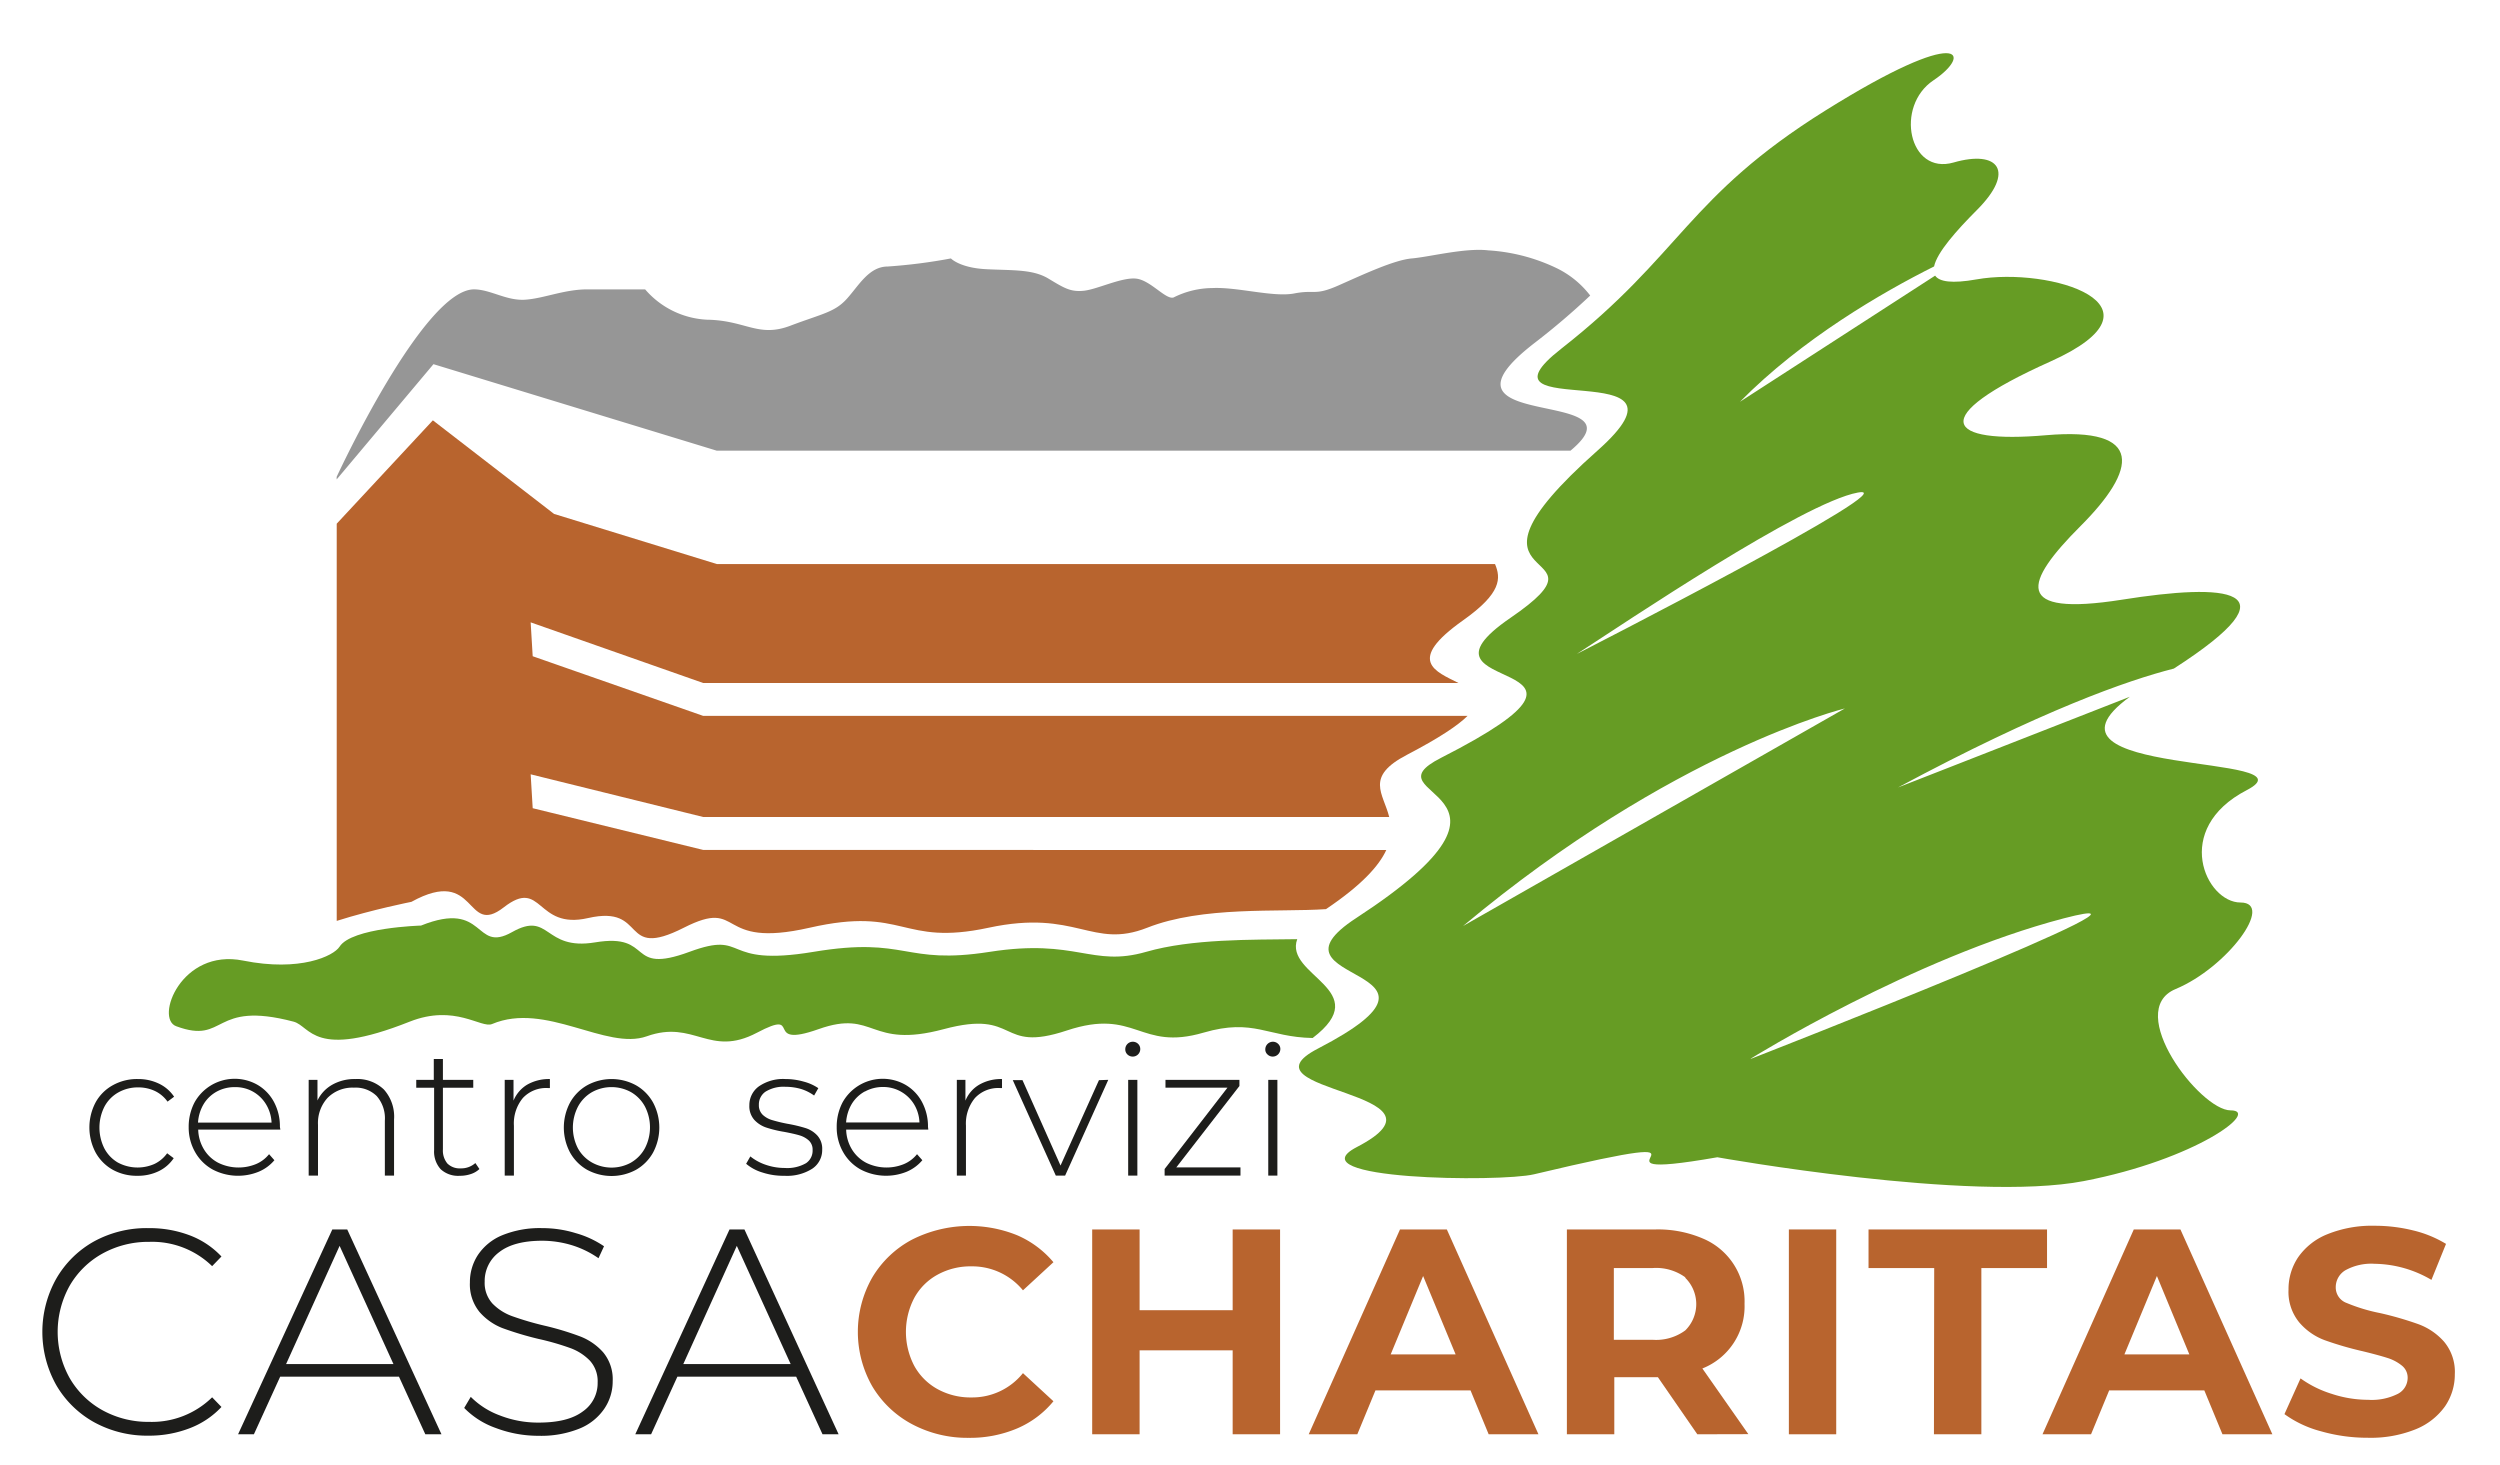 <svg xmlns="http://www.w3.org/2000/svg" viewBox="0 0 380.66 223.12"><defs><style>.cls-1{fill:#969696;}.cls-2{fill:#b8642e;}.cls-3{fill:#669c24;}.cls-4{fill:#1d1d1b;}</style></defs><title>logo-trasp</title><g id="_1" data-name="1"><path class="cls-1" d="M233.75,52.15A109.14,109.14,0,0,0,242.13,45a14.29,14.29,0,0,0-5.32-4.27,28,28,0,0,0-10.21-2.61c-3.54-.41-8.94,1-11.63,1.23s-7.43,2.46-11.14,4.1-3.54.61-6.75,1.23-8.6-1-12.48-.82a13.34,13.34,0,0,0-5.9,1.43c-1.18.41-3.54-2.66-5.74-2.87s-5.9,1.64-7.93,1.85-3-.41-5.39-1.85-5.4-1.23-9.45-1.43-5.4-1.64-5.4-1.64a82.09,82.09,0,0,1-9.61,1.23c-2.87,0-4.39,2.87-6.24,4.92s-3.72,2.25-8.61,4.1-6.75-.82-12.65-.92a13.26,13.26,0,0,1-9.45-4.62H89.46c-3.54,0-6.58,1.36-9.44,1.57s-5.23-1.51-7.76-1.57c-7.73-.18-21,28.55-21,28.55V73L66,55.45l43.13,13.17h130C251,58.75,215.64,66.07,233.75,52.15Z"/><path class="cls-2" d="M107.06,129.41l-25.95-6.35-.31-5.16,26.28,6.5H211.53c-.93-3.66-3.72-6.12,2.68-9.46,4.92-2.57,7.77-4.47,9.25-5.94H107.06L81.11,99.92l-.31-5.16L107.08,104h115c-3.48-1.77-8.08-3.34.7-9.55,5.87-4.15,5.76-6.41,4.86-8.56H109.17L84.36,78.25,65.91,64,51.27,79.74v60.48c5.48-1.74,11.37-2.9,11.37-2.9,10.12-5.58,8.12,5.46,14.06.84s4.83,3.46,12.83,1.63c9.2-2.1,4.72,6.48,14.59,1.47,9.2-4.67,4.6,3.33,19.17,0s13.81,2.88,27.23,0,15.72,3.33,24.16,0,19.94-2.34,27.22-2.83c5.45-3.67,8.07-6.59,9.18-9Z"/></g><g id="_2" data-name="2"><path class="cls-3" d="M197.52,143c-7,.1-16.05-.07-23,1.93-8.31,2.39-10.58-2.07-23.81,0s-12.47-2.39-26.83,0-9.83-3.35-18.9,0c-9.73,3.59-5.31-2.95-14.37-1.44-7.89,1.31-6.79-4.87-12.65-1.56s-3.89-5-13.85-1c0,0-10.57.3-12.41,3.22-.9,1.41-6,3.86-14.69,2.11-9.41-1.89-13.46,8.83-10.17,10,7.7,2.85,5.33-4,17.86-.7,2.63.7,3,5.83,17.68,0,6.91-2.73,10.88,1.07,12.55.36,8.15-3.44,17.38,4.07,23.55,1.87,7.23-2.59,9.53,3.28,16.77-.54s.69,2.54,9.39-.55,7.55,3.09,19.07,0,8.13,3.73,18.72.21,11,3.2,20.84.32c7.64-2.23,9.76.7,16.6.82C209.52,150.72,195.48,148.59,197.52,143Z"/><path class="cls-3" d="M342.1,120.31c10.9-5.66-34.76-1.85-17.8-14.22L289,119.9c21.86-11.72,34.92-16.3,42-18.1,19.17-12.34,7.89-13-7.89-10.49-16.75,2.64-14.9-2.63-6.33-11.2s9.89-15.16-5.27-13.84-18.45-2.64.66-11.21,0-14.5-11.21-12.52c-3.77.67-5.67.36-6.31-.57L264.93,61.18c9.49-9.62,21.65-16.65,29.56-20.61.45-2.14,3.39-5.45,6.51-8.58,5.94-5.93,3.3-9.22-3.53-7.25s-9-8.56-3.06-12.52,4.62-8.57-16.47,4.61-21.81,21.84-40.21,36.26c-15,11.72,22.71.26,5.5,15.53C218.31,90.72,247,82.43,230,94.07c-17.7,12.13,21.29,5.1-10.56,21.31-12.05,6.13,17.54,4.52-12.93,24.4-15.61,10.18,18.92,7.05-5.83,19.88-12.89,6.68,22.38,6.46,5.91,15-9.62,5,21.85,5.38,27,4.14,34.4-8.19,3.77,1.63,27.9-2.59,0,0,38.64,6.93,55.78,3.63s27-10.77,22.37-10.77-16.29-15.17-8.38-18.47,15.16-13.18,9.89-13.18S330.66,126.24,342.1,120.31ZM282.88,75c8.34-1.54-42.78,24.57-42.78,24.57C247.56,94.74,274.54,76.53,282.88,75Zm-60.11,66c32-26.77,58.14-33.13,58.14-33.13Zm43.81,20.19s24.69-15.35,47.66-21.36C335.69,134.25,266.58,161.23,266.58,161.23Z"/></g><g id="_3" data-name="3"><path class="cls-4" d="M17.18,178.12a6.76,6.76,0,0,1-2.62-2.63,8.16,8.16,0,0,1,0-7.64,6.64,6.64,0,0,1,2.62-2.61A7.53,7.53,0,0,1,21,164.3a7.23,7.23,0,0,1,3.18.69,5.76,5.76,0,0,1,2.33,2l-1,.75a5,5,0,0,0-1.94-1.63,5.93,5.93,0,0,0-2.54-.54,6.06,6.06,0,0,0-3,.76,5.38,5.38,0,0,0-2.12,2.16,7.06,7.06,0,0,0,0,6.41A5.41,5.41,0,0,0,17.92,177a6.34,6.34,0,0,0,5.59.23,5.07,5.07,0,0,0,1.94-1.63l1,.75a5.76,5.76,0,0,1-2.33,2,7.23,7.23,0,0,1-3.18.68A7.53,7.53,0,0,1,17.18,178.12Z"/><path class="cls-4" d="M42.69,172H30.18a6.09,6.09,0,0,0,.87,3,5.52,5.52,0,0,0,2.18,2.05,7,7,0,0,0,5.74.2,5.06,5.06,0,0,0,2-1.51l.81.92a6.29,6.29,0,0,1-2.39,1.75,8.32,8.32,0,0,1-7-.33,6.9,6.9,0,0,1-2.66-2.62,7.55,7.55,0,0,1-1-3.82,8,8,0,0,1,.9-3.8,7,7,0,0,1,9.61-2.64,6.61,6.61,0,0,1,2.48,2.6,7.86,7.86,0,0,1,.9,3.79ZM33,166.21a5.31,5.31,0,0,0-2,1.92,6.25,6.25,0,0,0-.85,2.8H41.35a5.85,5.85,0,0,0-.84-2.78,5.4,5.4,0,0,0-4.73-2.62A5.64,5.64,0,0,0,33,166.21Z"/><path class="cls-4" d="M58.45,165.89A6.18,6.18,0,0,1,60,170.46V179h-1.4v-8.38a5.14,5.14,0,0,0-1.24-3.73,4.56,4.56,0,0,0-3.46-1.28,5.34,5.34,0,0,0-4,1.53,5.66,5.66,0,0,0-1.48,4.12V179H47V164.42h1.34v3.14a5.5,5.5,0,0,1,2.24-2.39,6.86,6.86,0,0,1,3.52-.87A5.84,5.84,0,0,1,58.45,165.89Z"/><path class="cls-4" d="M73,178a3.44,3.44,0,0,1-1.32.77,5.11,5.11,0,0,1-1.66.26,3.91,3.91,0,0,1-2.92-1,4,4,0,0,1-1-2.91v-9.5H63.38v-1.19h2.67v-3.18h1.39v3.18h4.62v1.19H67.44V175a3.09,3.09,0,0,0,.68,2.16,2.64,2.64,0,0,0,2,.74,3.23,3.23,0,0,0,2.26-.81Z"/><path class="cls-4" d="M80.28,165.15a6.68,6.68,0,0,1,3.45-.85v1.37l-.33,0a4.84,4.84,0,0,0-3.79,1.52,6.08,6.08,0,0,0-1.36,4.22V179h-1.4V164.42h1.34v3.17A5.06,5.06,0,0,1,80.28,165.15Z"/><path class="cls-4" d="M89.4,178.12a6.84,6.84,0,0,1-2.6-2.63,8.1,8.1,0,0,1,0-7.61,6.84,6.84,0,0,1,2.6-2.63,7.76,7.76,0,0,1,7.44,0,6.84,6.84,0,0,1,2.6,2.63,8.1,8.1,0,0,1,0,7.61,6.84,6.84,0,0,1-2.6,2.63,7.83,7.83,0,0,1-7.44,0ZM96.11,177a5.59,5.59,0,0,0,2.09-2.17,6.93,6.93,0,0,0,0-6.35,5.59,5.59,0,0,0-2.09-2.17,6.14,6.14,0,0,0-6,0A5.57,5.57,0,0,0,88,168.51a6.93,6.93,0,0,0,0,6.35A5.57,5.57,0,0,0,90.12,177a6.14,6.14,0,0,0,6,0Z"/><path class="cls-4" d="M116.09,178.53a6.8,6.8,0,0,1-2.48-1.33l.64-1.12a7.58,7.58,0,0,0,2.3,1.26,8.81,8.81,0,0,0,2.94.5,5.71,5.71,0,0,0,3.24-.73,2.29,2.29,0,0,0,1-2,1.88,1.88,0,0,0-.57-1.45,3.61,3.61,0,0,0-1.4-.78c-.56-.17-1.33-.34-2.31-.53a18,18,0,0,1-2.79-.67,4.36,4.36,0,0,1-1.81-1.17,3.12,3.12,0,0,1-.75-2.22,3.51,3.51,0,0,1,1.43-2.86,6.49,6.49,0,0,1,4.08-1.13,10,10,0,0,1,2.76.39,7.11,7.11,0,0,1,2.23,1l-.64,1.12a6.83,6.83,0,0,0-2-1,8.48,8.48,0,0,0-2.34-.33,5.21,5.21,0,0,0-3.07.75,2.35,2.35,0,0,0-1,2,2,2,0,0,0,.59,1.52,3.57,3.57,0,0,0,1.43.8,23,23,0,0,0,2.38.57,22,22,0,0,1,2.75.66,4.15,4.15,0,0,1,1.76,1.13,3,3,0,0,1,.73,2.14,3.4,3.4,0,0,1-1.51,2.9,7.15,7.15,0,0,1-4.23,1.08A10.29,10.29,0,0,1,116.09,178.53Z"/><path class="cls-4" d="M141.35,172H128.84a6.09,6.09,0,0,0,.87,3,5.58,5.58,0,0,0,2.18,2.05,7,7,0,0,0,5.74.2,5.06,5.06,0,0,0,2-1.51l.81.92a6.33,6.33,0,0,1-2.38,1.75,8.35,8.35,0,0,1-7-.33,6.9,6.9,0,0,1-2.66-2.62,7.55,7.55,0,0,1-1-3.82,8,8,0,0,1,.9-3.8,7,7,0,0,1,9.61-2.64,6.61,6.61,0,0,1,2.48,2.6,7.87,7.87,0,0,1,.91,3.79Zm-9.67-5.81a5.31,5.31,0,0,0-2,1.92,6.38,6.38,0,0,0-.85,2.8H140a5.74,5.74,0,0,0-.83-2.78,5.51,5.51,0,0,0-2-1.92,5.45,5.45,0,0,0-2.76-.7A5.64,5.64,0,0,0,131.68,166.21Z"/><path class="cls-4" d="M149.12,165.15a6.63,6.63,0,0,1,3.45-.85v1.37l-.33,0a4.84,4.84,0,0,0-3.79,1.52,6.09,6.09,0,0,0-1.37,4.22V179h-1.39V164.42H147v3.17A5,5,0,0,1,149.12,165.15Z"/><path class="cls-4" d="M168.75,164.42,162.18,179h-1.42l-6.55-14.53h1.48l5.79,13,5.85-13Z"/><path class="cls-4" d="M171.67,160.56a1.06,1.06,0,0,1-.33-.8,1.14,1.14,0,0,1,1.14-1.14,1.15,1.15,0,0,1,.81.32,1.08,1.08,0,0,1,.33.8,1.14,1.14,0,0,1-1.14,1.14A1.15,1.15,0,0,1,171.67,160.56Zm.11,3.86h1.4V179h-1.4Z"/><path class="cls-4" d="M188.88,177.75V179H177.33V178l9.57-12.39h-9.44v-1.19h11.26v.94l-9.61,12.39Z"/><path class="cls-4" d="M193,160.56a1,1,0,0,1-.34-.8,1.16,1.16,0,0,1,1.15-1.14,1.13,1.13,0,0,1,.8.32,1.05,1.05,0,0,1,.34.8,1.16,1.16,0,0,1-1.14,1.14A1.13,1.13,0,0,1,193,160.56Zm.11,3.86h1.39V179h-1.39Z"/></g><g id="_4" data-name="4"><path class="cls-4" d="M14.36,216.57a15.21,15.21,0,0,1-5.79-5.66,16.57,16.57,0,0,1,0-16.22A15.13,15.13,0,0,1,14.36,189,16.66,16.66,0,0,1,22.63,187a17.26,17.26,0,0,1,6.24,1.09,12.88,12.88,0,0,1,4.85,3.23l-1.42,1.47a13.09,13.09,0,0,0-9.58-3.7,14.41,14.41,0,0,0-7.13,1.79,13.09,13.09,0,0,0-5,4.92,14.45,14.45,0,0,0,0,14,13.09,13.09,0,0,0,5,4.92,14.4,14.4,0,0,0,7.13,1.78,13.1,13.1,0,0,0,9.58-3.74l1.42,1.47a12.92,12.92,0,0,1-4.87,3.25,17.14,17.14,0,0,1-6.22,1.12A16.76,16.76,0,0,1,14.36,216.57Z"/><path class="cls-4" d="M60.75,209.62H42.66l-4,8.77H36.25L50.6,187.2h2.27l14.35,31.19H64.76Zm-.84-1.92-8.2-18-8.15,18Z"/><path class="cls-4" d="M75.51,217.44a12.55,12.55,0,0,1-4.83-3.06l1-1.69a12.13,12.13,0,0,0,4.43,2.83A15.88,15.88,0,0,0,82,216.61c3,0,5.22-.56,6.73-1.69A5.24,5.24,0,0,0,91,210.51a4.65,4.65,0,0,0-1.2-3.35,7.93,7.93,0,0,0-3-1.91A39.51,39.51,0,0,0,82,203.87a49.28,49.28,0,0,1-5.5-1.65A8.91,8.91,0,0,1,73,199.75a6.65,6.65,0,0,1-1.45-4.48,7.55,7.55,0,0,1,1.21-4.17,8.2,8.2,0,0,1,3.67-3A15.1,15.1,0,0,1,82.57,187a17.18,17.18,0,0,1,5.08.76,14.66,14.66,0,0,1,4.32,2l-.84,1.82a14.62,14.62,0,0,0-4.12-2,15.72,15.72,0,0,0-4.44-.66q-4.32,0-6.55,1.73a5.46,5.46,0,0,0-2.22,4.5,4.65,4.65,0,0,0,1.2,3.35,7.93,7.93,0,0,0,3,1.91,45.51,45.51,0,0,0,4.86,1.43,43.81,43.81,0,0,1,5.48,1.65,9,9,0,0,1,3.5,2.42,6.4,6.4,0,0,1,1.45,4.39A7.4,7.4,0,0,1,92,214.52a8.38,8.38,0,0,1-3.76,3A15.61,15.61,0,0,1,82,218.62,18.3,18.3,0,0,1,75.51,217.44Z"/><path class="cls-4" d="M121.23,209.62H103.14l-4,8.77H96.73l14.35-31.19h2.27l14.34,31.19h-2.45Zm-.84-1.92-8.2-18-8.15,18Z"/><path class="cls-2" d="M138.89,216.86a15.53,15.53,0,0,1-6.06-5.75,16.73,16.73,0,0,1,0-16.62,15.46,15.46,0,0,1,6.06-5.75,19.36,19.36,0,0,1,16-.65,14.9,14.9,0,0,1,5.51,4.1l-4.64,4.28a10,10,0,0,0-7.84-3.65,10.4,10.4,0,0,0-5.17,1.27,8.87,8.87,0,0,0-3.54,3.54,11.16,11.16,0,0,0,0,10.34,9,9,0,0,0,3.54,3.54,10.4,10.4,0,0,0,5.17,1.27,9.9,9.9,0,0,0,7.84-3.7l4.64,4.28a14.49,14.49,0,0,1-5.53,4.14,18.36,18.36,0,0,1-7.35,1.43A17.92,17.92,0,0,1,138.89,216.86Z"/><path class="cls-2" d="M194.91,187.2v31.19h-7.22V205.61H173.52v12.78H166.3V187.2h7.22v12.3h14.17V187.2Z"/><path class="cls-2" d="M223.91,211.71H209.43l-2.76,6.68h-7.4l13.9-31.19h7.13l13.95,31.19h-7.58Zm-2.27-5.48-4.95-11.94-4.94,11.94Z"/><path class="cls-2" d="M258.44,218.39l-6-8.69h-6.64v8.69h-7.22V187.2h13.5a17.35,17.35,0,0,1,7.2,1.38,10.35,10.35,0,0,1,6.35,9.94,10.17,10.17,0,0,1-6.42,9.85l7,10Zm-1.83-23.9a7.57,7.57,0,0,0-5-1.41h-5.88V204h5.88a7.51,7.51,0,0,0,5-1.43,5.63,5.63,0,0,0,0-8Z"/><path class="cls-2" d="M272.38,187.2h7.21v31.19h-7.21Z"/><path class="cls-2" d="M294.51,193.08h-10V187.2h27.18v5.88h-10v25.31h-7.22Z"/><path class="cls-2" d="M335.64,211.71H321.15l-2.76,6.68H311l13.9-31.19H332L346,218.39H338.4Zm-2.28-5.48-4.94-11.94-4.95,11.94Z"/><path class="cls-2" d="M353.39,217.93a16.67,16.67,0,0,1-5.55-2.61l2.45-5.44a16.48,16.48,0,0,0,4.77,2.36,17.72,17.72,0,0,0,5.52.9,8.83,8.83,0,0,0,4.55-.92,2.76,2.76,0,0,0,1.47-2.43,2.34,2.34,0,0,0-.87-1.85,6.62,6.62,0,0,0-2.23-1.18c-.91-.29-2.13-.62-3.68-1a50.8,50.8,0,0,1-5.83-1.69,9.37,9.37,0,0,1-3.9-2.72,7.31,7.31,0,0,1-1.63-5,8.68,8.68,0,0,1,1.47-4.92,9.88,9.88,0,0,1,4.44-3.5,18.07,18.07,0,0,1,7.24-1.29,24.17,24.17,0,0,1,5.83.71,17.35,17.35,0,0,1,5,2.05l-2.22,5.48a17.48,17.48,0,0,0-8.65-2.45,8.15,8.15,0,0,0-4.48,1,3,3,0,0,0-1.44,2.59,2.51,2.51,0,0,0,1.67,2.38,26.37,26.37,0,0,0,5.1,1.54,50.8,50.8,0,0,1,5.83,1.69,9.63,9.63,0,0,1,3.9,2.67,7.16,7.16,0,0,1,1.63,4.95,8.56,8.56,0,0,1-1.49,4.88,10.13,10.13,0,0,1-4.48,3.5,18.27,18.27,0,0,1-7.26,1.29A25.78,25.78,0,0,1,353.39,217.93Z"/></g></svg>
